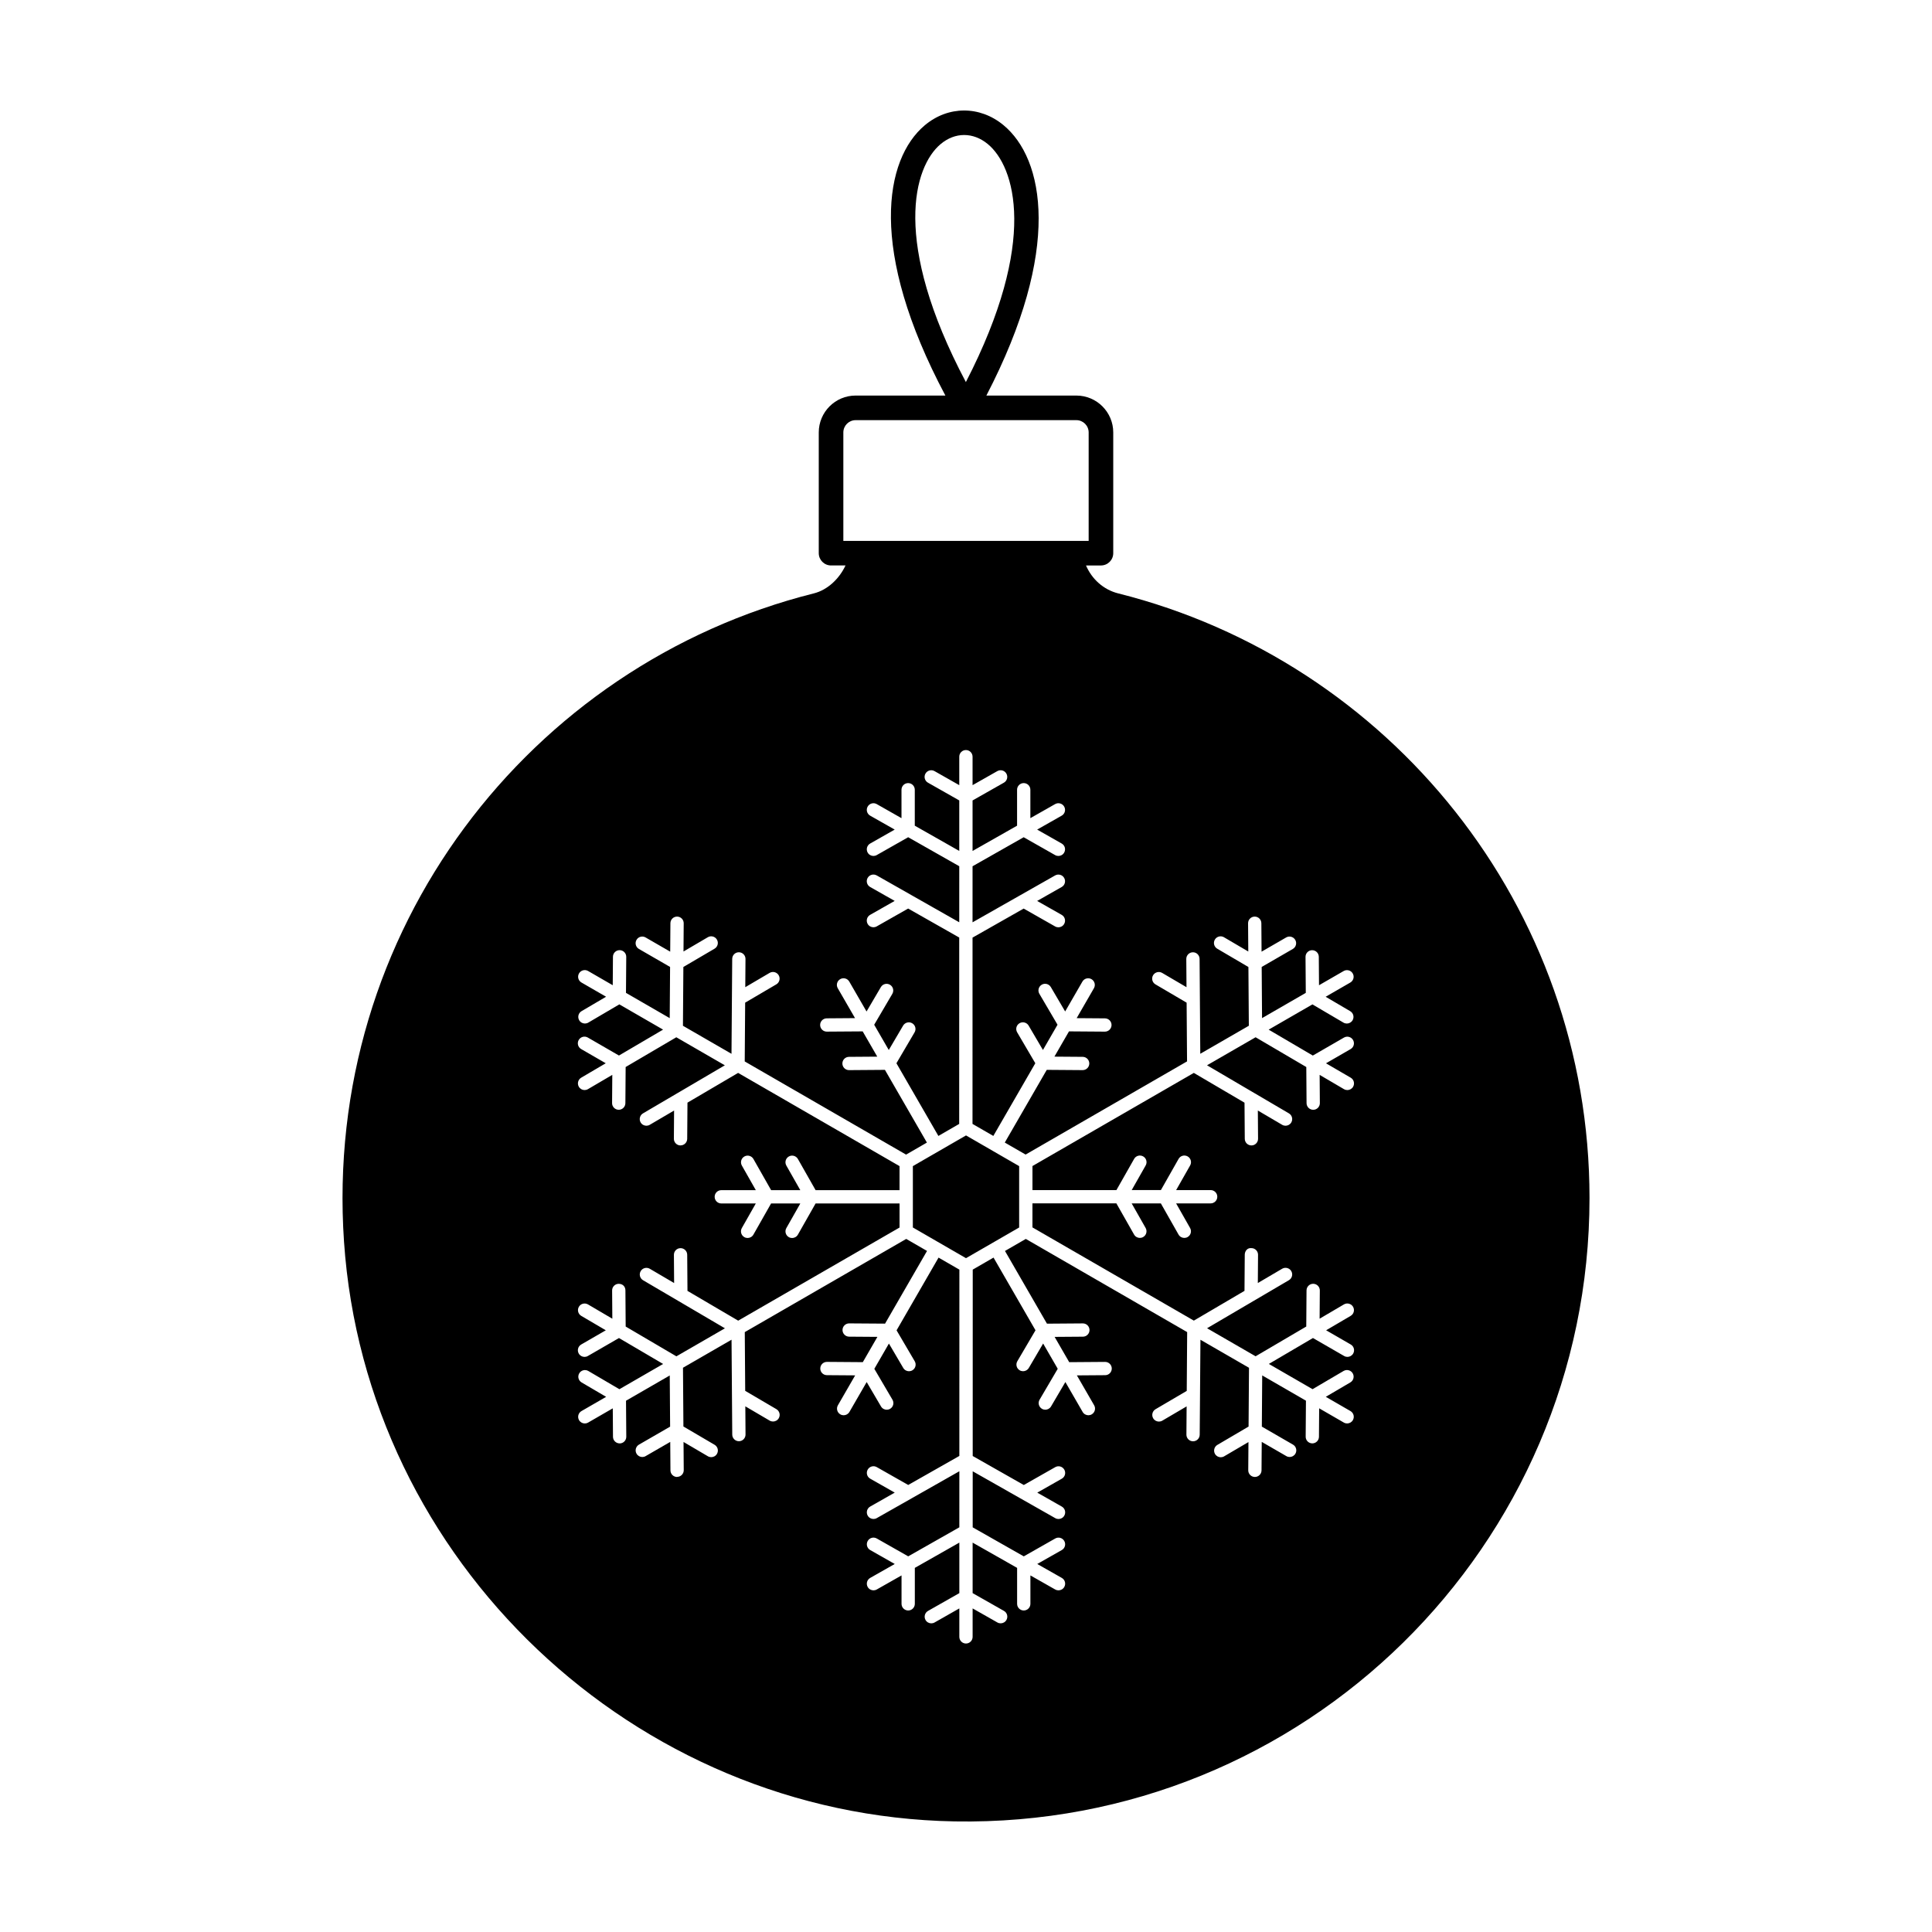 <?xml version="1.0" encoding="UTF-8"?>
<!-- Uploaded to: ICON Repo, www.svgrepo.com, Generator: ICON Repo Mixer Tools -->
<svg fill="#000000" width="800px" height="800px" version="1.1" viewBox="144 144 512 512" xmlns="http://www.w3.org/2000/svg">
 <path d="m440.35 301.26c-3.957-0.992-7.008-3.82-8.547-7.406h3.961c1.801 0 3.258-1.457 3.258-3.258v-31.996c0-5.391-4.383-9.773-9.773-9.773h-23.848c20.145-38.797 15.289-62.793 4.512-71.68-6.277-5.172-14.652-5.148-20.848 0.066-10.609 8.922-15.113 32.922 5.473 71.613h-23.785c-5.391 0-9.773 4.383-9.773 9.773v31.996c0 1.801 1.457 3.258 3.258 3.258h3.832c-1.641 3.527-4.758 6.488-8.383 7.398-75.312 18.887-130.13 89.422-124.52 171.8 5.769 84.758 76.875 152.12 161.82 153.64 92.637 1.656 168.25-72.945 168.25-165.2 0.004-77.332-53.133-142.21-124.88-160.23zm-47.09-119.06c1.918-1.617 4.082-2.422 6.246-2.422 2.156 0 4.324 0.797 6.262 2.394 7.156 5.898 13.504 25.664-5.801 63.082-19.773-37.359-13.742-57.137-6.707-63.055zm-25.766 105.14v-28.738c0-1.797 1.461-3.258 3.258-3.258h58.496c1.793 0 3.258 1.461 3.258 3.258v28.738zm134.46 142.26c0.84 0.492 1.121 1.57 0.629 2.41-0.332 0.559-0.918 0.871-1.52 0.871-0.305 0-0.613-0.078-0.891-0.242l-0.008-0.004h-0.004l-6.441-3.781 0.055 7.477c0.008 0.973-0.773 1.77-1.746 1.773h-0.016c-0.965 0-1.754-0.777-1.762-1.746l-0.07-9.586-13.434-7.887-12.871 7.426 12.57 7.383h0.004l9.113 5.352 0.004 0.004 0.008 0.004c0.84 0.492 1.121 1.57 0.629 2.41-0.332 0.559-0.918 0.867-1.52 0.867-0.305 0-0.613-0.078-0.891-0.242l-6.449-3.789 0.055 7.477c0.008 0.973-0.773 1.77-1.746 1.773h-0.012c-0.965 0-1.754-0.777-1.762-1.746l-0.07-9.582-13.434-7.891-42.762 24.68v6.375h22.25l4.688-8.262c0.477-0.852 1.555-1.141 2.402-0.664 0.848 0.48 1.141 1.559 0.66 2.402l-3.703 6.523h7.738l4.688-8.262c0.477-0.852 1.551-1.141 2.402-0.664 0.848 0.48 1.141 1.559 0.66 2.402l-3.707 6.527h9.145c0.973 0 1.762 0.789 1.762 1.762 0 0.973-0.789 1.762-1.762 1.762h-9.152l3.703 6.519c0.48 0.848 0.188 1.922-0.66 2.402-0.273 0.16-0.574 0.23-0.871 0.23-0.613 0-1.207-0.32-1.531-0.891l-4.688-8.262h-7.734l3.703 6.519c0.48 0.848 0.188 1.922-0.66 2.402-0.273 0.16-0.574 0.23-0.871 0.23-0.613 0-1.207-0.32-1.531-0.891l-4.691-8.262h-22.242v6.367l42.773 24.703 13.422-7.883 0.07-9.582c0.008-0.969 0.715-1.883 1.773-1.746 0.973 0.008 1.754 0.801 1.746 1.773l-0.055 7.477 2.098-1.23 4.356-2.559c0.824-0.48 1.914-0.215 2.41 0.629 0.492 0.84 0.211 1.918-0.629 2.41l-0.008 0.004-0.004 0.004-4.344 2.551-17.332 10.176 12.863 7.43 13.426-7.883 0.07-9.582c0.008-0.965 0.793-1.746 1.762-1.746h0.016c0.973 0.008 1.754 0.801 1.746 1.773l-0.055 7.477 6.449-3.789c0.82-0.484 1.914-0.219 2.41 0.629 0.492 0.84 0.211 1.918-0.629 2.41l-6.504 3.82 6.523 3.766c0.844 0.484 1.133 1.562 0.645 2.406-0.324 0.562-0.918 0.879-1.523 0.879-0.301 0-0.602-0.074-0.879-0.238l-8.254-4.762-11.691 6.867 11.586 6.691 8.23-4.832c0.824-0.484 1.914-0.215 2.41 0.629 0.492 0.84 0.211 1.918-0.629 2.41l-6.504 3.816 6.531 3.773c0.844 0.484 1.133 1.562 0.645 2.406-0.324 0.562-0.918 0.879-1.523 0.879-0.301 0-0.602-0.074-0.879-0.238l-6.531-3.773-0.055 7.547c-0.008 0.965-0.793 1.746-1.762 1.746h-0.012c-0.973-0.008-1.754-0.801-1.746-1.773l0.07-9.543-11.59-6.695-0.098 13.57 8.25 4.766c0.844 0.484 1.133 1.562 0.645 2.406-0.324 0.562-0.918 0.879-1.523 0.879-0.301 0-0.602-0.074-0.879-0.238l-6.519-3.766-0.055 7.547c-0.008 0.965-0.793 1.746-1.762 1.746h-0.012c-0.973-0.008-1.754-0.801-1.746-1.773v-0.012l0.055-7.461-6.449 3.785c-0.277 0.16-0.586 0.242-0.891 0.242-0.602 0-1.191-0.309-1.52-0.871-0.492-0.84-0.211-1.918 0.629-2.41l8.262-4.852 0.113-15.578-12.867-7.43-0.195 25.164c-0.008 0.965-0.793 1.746-1.762 1.746h-0.016c-0.973-0.008-1.754-0.801-1.746-1.773v-0.012l0.055-7.465-6.449 3.785c-0.277 0.16-0.586 0.242-0.891 0.242-0.602 0-1.191-0.309-1.52-0.871-0.492-0.84-0.211-1.918 0.629-2.41l8.262-4.852 0.113-15.582-42.758-24.691-5.523 3.188 11.125 19.27 9.5-0.07h0.016c0.965 0 1.754 0.781 1.762 1.746 0.008 0.973-0.777 1.77-1.746 1.773l-7.5 0.055 3.867 6.699 9.5-0.07h0.016c0.965 0 1.754 0.781 1.762 1.746 0.008 0.973-0.773 1.77-1.746 1.773l-7.5 0.055 4.574 7.922c0.488 0.844 0.199 1.918-0.645 2.406-0.277 0.16-0.582 0.238-0.879 0.238-0.605 0-1.199-0.316-1.523-0.879l-4.578-7.926-3.797 6.465c-0.332 0.562-0.918 0.871-1.52 0.871-0.305 0-0.613-0.078-0.891-0.242-0.84-0.496-1.121-1.57-0.629-2.41l4.812-8.195-3.867-6.695-3.797 6.469c-0.332 0.562-0.918 0.871-1.52 0.871-0.305 0-0.613-0.078-0.891-0.242-0.84-0.496-1.121-1.57-0.629-2.41l4.812-8.195-11.121-19.266-5.512 3.184-0.008 49.398 13.539 7.684 8.332-4.731c0.84-0.488 1.918-0.188 2.402 0.66 0.48 0.848 0.188 1.922-0.66 2.402l-6.504 3.691 6.492 3.688 0.004 0.004 0.008 0.004c0.848 0.477 1.141 1.555 0.66 2.402-0.324 0.57-0.918 0.891-1.531 0.891-0.297 0-0.594-0.07-0.871-0.23l-21.871-12.414-0.004 14.855 13.539 7.688 8.332-4.731c0.84-0.484 1.918-0.188 2.402 0.66 0.48 0.848 0.188 1.922-0.66 2.402l-6.504 3.691 6.504 3.691c0.848 0.477 1.141 1.555 0.66 2.402-0.324 0.57-0.918 0.891-1.531 0.891-0.297 0-0.594-0.07-0.871-0.23h-0.016c-0.004 0-0.004 0-0.008-0.004l-6.551-3.719v7.531c0 0.973-0.789 1.762-1.762 1.762s-1.762-0.789-1.762-1.762v-9.531l-11.789-6.691v13.383l8.301 4.711c0.848 0.477 1.141 1.555 0.66 2.402-0.324 0.57-0.918 0.891-1.531 0.891-0.297 0-0.594-0.07-0.871-0.23l-6.559-3.723v7.543c0 0.973-0.789 1.762-1.762 1.762s-1.762-0.789-1.762-1.762v-7.543l-6.559 3.727c-0.273 0.156-0.574 0.23-0.867 0.23-0.613 0-1.211-0.32-1.531-0.891-0.48-0.848-0.184-1.922 0.66-2.402l8.301-4.715v-13.387l-11.797 6.695v9.531c0 0.973-0.789 1.762-1.762 1.762s-1.762-0.789-1.762-1.762v-7.531l-6.551 3.719c-0.004 0.004-0.008 0-0.012 0.004-0.273 0.156-0.574 0.23-0.867 0.23-0.613 0-1.211-0.32-1.535-0.891-0.48-0.848-0.184-1.922 0.664-2.402l6.504-3.691-6.504-3.695c-0.844-0.477-1.141-1.555-0.66-2.402 0.477-0.844 1.551-1.148 2.402-0.66l8.332 4.731 13.547-7.691 0.004-14.859-12.68 7.195-0.004 0.004-5.16 2.926-4.043 2.293c-0.273 0.16-0.574 0.23-0.867 0.23-0.613 0-1.211-0.32-1.535-0.891-0.48-0.848-0.184-1.922 0.664-2.402l0.008-0.004 0.004-0.004 4.031-2.289 2.461-1.398-6.504-3.695c-0.844-0.477-1.141-1.555-0.66-2.402 0.477-0.844 1.551-1.148 2.402-0.66l8.332 4.731 13.551-7.691 0.008-49.375-5.519-3.188-11.125 19.273 4.809 8.191c0.492 0.84 0.211 1.918-0.629 2.41-0.277 0.16-0.586 0.242-0.891 0.242-0.605 0-1.191-0.309-1.52-0.871l-3.797-6.465-3.867 6.695 4.809 8.191c0.492 0.84 0.211 1.918-0.629 2.41-0.277 0.16-0.586 0.242-0.891 0.242-0.605 0-1.191-0.309-1.52-0.871l-3.797-6.465-4.574 7.922c-0.328 0.562-0.918 0.879-1.527 0.879-0.301 0-0.602-0.074-0.879-0.238-0.844-0.484-1.133-1.562-0.645-2.406l4.574-7.926-7.5-0.055c-0.973-0.008-1.754-0.801-1.746-1.773 0.008-0.965 0.793-1.746 1.762-1.746h0.016l9.496 0.07 3.867-6.699-7.496-0.055c-0.973-0.008-1.758-0.801-1.75-1.773 0.008-0.965 0.793-1.746 1.762-1.746h0.012l9.5 0.066 11.121-19.266-5.512-3.184-42.785 24.695 0.113 15.566 8.262 4.848c0.84 0.496 1.121 1.57 0.629 2.41-0.328 0.562-0.918 0.871-1.52 0.871-0.301 0-0.609-0.078-0.891-0.242l-6.449-3.785 0.055 7.461v0.012c0.008 0.973-0.777 1.77-1.746 1.773h-0.012c-0.965 0-1.754-0.781-1.762-1.746l-0.188-25.152-12.867 7.426 0.113 15.57 8.262 4.848c0.84 0.496 1.121 1.57 0.629 2.41-0.328 0.562-0.918 0.871-1.52 0.871-0.305 0-0.609-0.078-0.891-0.242l-6.449-3.785 0.055 7.461v0.012c0.008 0.973-0.777 1.77-1.746 1.773l-0.016 0.031c-0.965 0-1.754-0.781-1.762-1.746l-0.055-7.547-6.523 3.766c-0.277 0.16-0.578 0.238-0.879 0.238-0.609 0-1.199-0.316-1.527-0.879-0.488-0.844-0.199-1.918 0.645-2.406l8.254-4.766-0.098-13.559-11.59 6.691 0.07 9.543c0.008 0.973-0.777 1.77-1.75 1.773l-0.012-0.008c-0.965 0-1.754-0.781-1.762-1.746l-0.055-7.543-6.531 3.769c-0.277 0.16-0.578 0.238-0.879 0.238-0.609 0-1.199-0.316-1.527-0.879-0.488-0.844-0.199-1.918 0.645-2.406l6.535-3.769-6.504-3.816c-0.84-0.496-1.121-1.57-0.629-2.41 0.492-0.844 1.574-1.113 2.41-0.629l8.234 4.832 11.59-6.691-11.699-6.871-8.25 4.762c-0.277 0.16-0.578 0.238-0.879 0.238-0.609 0-1.199-0.316-1.527-0.879-0.488-0.844-0.199-1.918 0.645-2.406l6.523-3.766-6.508-3.82c-0.84-0.496-1.121-1.57-0.629-2.41 0.492-0.844 1.574-1.109 2.41-0.629l6.453 3.789-0.055-7.477c-0.008-0.973 0.777-1.77 1.75-1.773 1.121 0.02 1.77 0.777 1.773 1.746l0.07 9.582 13.438 7.891 12.863-7.426-21.699-12.742c-0.836-0.496-1.117-1.57-0.625-2.41 0.492-0.844 1.57-1.113 2.41-0.629l6.449 3.785-0.055-7.473c-0.008-0.973 0.777-1.77 1.75-1.773h0.012c0.965 0 1.754 0.781 1.762 1.746l0.07 9.578 13.441 7.891 42.762-24.68v-6.375h-22.25l-4.691 8.262c-0.324 0.57-0.918 0.891-1.531 0.891-0.293 0-0.594-0.07-0.867-0.23-0.844-0.477-1.141-1.555-0.66-2.402l3.703-6.519-7.746-0.008-4.688 8.262c-0.324 0.57-0.922 0.891-1.535 0.891-0.293 0-0.594-0.07-0.867-0.23-0.848-0.477-1.145-1.555-0.664-2.402l3.703-6.519h-9.145c-0.973 0-1.762-0.789-1.762-1.762s0.789-1.762 1.762-1.762h9.152l-3.703-6.523c-0.48-0.844-0.184-1.918 0.664-2.402 0.848-0.477 1.918-0.184 2.402 0.664l4.688 8.258h7.734l-3.703-6.523c-0.48-0.844-0.184-1.918 0.664-2.402 0.84-0.477 1.918-0.184 2.402 0.664l4.688 8.258h22.246v-6.367l-42.777-24.703-13.422 7.883-0.07 9.578c-0.008 0.969-0.793 1.75-1.762 1.75l-0.02 0.012c-0.973-0.008-1.758-0.801-1.75-1.773l0.055-7.477-6.449 3.785c-0.281 0.164-0.59 0.242-0.891 0.242-0.605 0-1.191-0.312-1.52-0.867-0.492-0.84-0.211-1.918 0.625-2.41l0.008-0.004 0.004-0.004 9.113-5.352h0.004l12.559-7.375-12.863-7.43-13.426 7.883-0.07 9.582c-0.008 0.969-0.793 1.75-1.762 1.75h-0.012c-0.973-0.008-1.758-0.801-1.75-1.773l0.055-7.481-6.441 3.781h-0.004l-0.008 0.004c-0.277 0.164-0.586 0.242-0.891 0.242-0.605 0-1.191-0.312-1.52-0.871-0.492-0.836-0.211-1.918 0.629-2.41l6.504-3.82-6.519-3.766c-0.844-0.488-1.133-1.562-0.645-2.406 0.488-0.844 1.566-1.133 2.406-0.645l8.254 4.766 11.691-6.863-11.59-6.691-8.227 4.832c-0.281 0.164-0.59 0.242-0.891 0.242-0.605 0-1.191-0.312-1.52-0.867-0.492-0.84-0.211-1.918 0.625-2.41l6.504-3.82-6.531-3.773c-0.844-0.488-1.133-1.562-0.645-2.406 0.488-0.848 1.566-1.133 2.406-0.645l6.531 3.773 0.055-7.543c0.008-0.969 0.793-1.75 1.762-1.75h0.012c0.973 0.008 1.758 0.801 1.75 1.773l-0.07 9.547 11.59 6.695 0.098-13.566-8.254-4.766c-0.844-0.488-1.133-1.562-0.645-2.406 0.484-0.844 1.562-1.133 2.406-0.645l6.523 3.766 0.055-7.543c0.008-0.969 0.793-1.75 1.762-1.75h0.016c0.973 0.008 1.754 0.801 1.746 1.773v0.012l-0.055 7.469 6.449-3.785c0.832-0.492 1.918-0.215 2.41 0.629 0.492 0.836 0.211 1.918-0.629 2.41l-8.262 4.848-0.113 15.578 12.867 7.43 0.188-25.164c0.008-0.969 0.793-1.746 1.762-1.746h0.012c0.973 0.008 1.754 0.801 1.746 1.773v0.012l-0.055 7.469 6.445-3.785c0.836-0.496 1.918-0.211 2.41 0.625 0.492 0.84 0.211 1.918-0.625 2.41l-8.262 4.852-0.113 15.578 42.758 24.691 5.519-3.188-11.125-19.27-9.496 0.07h-0.016c-0.965 0-1.754-0.781-1.762-1.746-0.008-0.973 0.777-1.77 1.746-1.773l7.5-0.055-3.867-6.695-9.5 0.066h-0.012c-0.965 0-1.754-0.781-1.762-1.75-0.008-0.973 0.777-1.766 1.75-1.773l7.496-0.055-4.574-7.922c-0.488-0.844-0.199-1.918 0.645-2.406 0.836-0.488 1.918-0.199 2.406 0.645l4.574 7.926 3.797-6.465c0.492-0.84 1.574-1.121 2.41-0.625 0.84 0.492 1.121 1.57 0.629 2.41l-4.809 8.191 3.867 6.695 3.797-6.465c0.492-0.836 1.574-1.121 2.41-0.625 0.84 0.492 1.121 1.57 0.629 2.41l-4.809 8.188 11.121 19.266 5.512-3.184 0.008-49.395-13.535-7.684-8.332 4.731c-0.273 0.156-0.574 0.23-0.867 0.23-0.613 0-1.211-0.32-1.535-0.891-0.48-0.848-0.184-1.922 0.664-2.402l6.504-3.691-6.504-3.691c-0.848-0.48-1.145-1.555-0.664-2.402 0.48-0.848 1.559-1.141 2.402-0.664l0.008 0.004h0.004l9.191 5.219 0.004 0.004 12.668 7.191 0.004-14.855-13.539-7.684-8.332 4.731c-0.273 0.156-0.574 0.23-0.867 0.23-0.613 0-1.211-0.32-1.535-0.891-0.48-0.848-0.184-1.922 0.664-2.402l6.504-3.691-6.492-3.684-0.004-0.004-0.008-0.004c-0.848-0.48-1.145-1.555-0.664-2.402 0.48-0.848 1.559-1.145 2.402-0.664l6.562 3.727v-7.531c0-0.973 0.789-1.762 1.762-1.762s1.762 0.789 1.762 1.762v9.527l11.789 6.691v-13.383l-8.297-4.707c-0.848-0.48-1.145-1.559-0.664-2.402 0.48-0.848 1.559-1.141 2.402-0.664l6.559 3.723v-7.543c0-0.973 0.789-1.762 1.762-1.762s1.762 0.789 1.762 1.762v7.543l6.562-3.723c0.844-0.477 1.918-0.188 2.402 0.664 0.48 0.848 0.188 1.922-0.66 2.402l-8.305 4.711v13.383l11.797-6.695v-9.527c0-0.973 0.789-1.762 1.762-1.762 0.973 0 1.762 0.789 1.762 1.762v7.527l6.559-3.723c0.84-0.477 1.918-0.188 2.402 0.664 0.48 0.848 0.188 1.922-0.66 2.402l-6.504 3.691 6.504 3.691c0.848 0.48 1.141 1.555 0.66 2.402-0.324 0.574-0.918 0.895-1.531 0.895-0.297 0-0.594-0.074-0.871-0.23l-8.332-4.731-13.547 7.691-0.004 14.855 21.883-12.422c0.84-0.477 1.918-0.188 2.402 0.664 0.48 0.848 0.188 1.922-0.66 2.402l-6.504 3.691 6.504 3.691c0.848 0.48 1.141 1.555 0.66 2.402-0.324 0.574-0.918 0.895-1.531 0.895-0.297 0-0.594-0.074-0.871-0.23l-8.332-4.731-13.551 7.691-0.008 49.371 5.519 3.188 11.125-19.266-4.812-8.195c-0.492-0.84-0.211-1.918 0.629-2.41 0.824-0.488 1.914-0.215 2.41 0.625l3.797 6.469 3.863-6.695-4.812-8.195c-0.492-0.84-0.211-1.918 0.629-2.41 0.824-0.496 1.914-0.215 2.41 0.625l3.797 6.469 4.57-7.918c0.484-0.844 1.566-1.125 2.406-0.645 0.844 0.488 1.133 1.562 0.645 2.406l-4.574 7.926 7.5 0.055c0.973 0.008 1.754 0.801 1.746 1.773-0.008 0.965-0.793 1.746-1.762 1.746h-0.016l-9.496-0.07-3.867 6.695 7.5 0.055c0.973 0.008 1.754 0.801 1.746 1.773-0.008 0.965-0.793 1.746-1.762 1.746h-0.016l-9.496-0.07-11.121 19.266 5.516 3.184 42.785-24.691-0.113-15.562-8.262-4.852c-0.84-0.492-1.121-1.57-0.629-2.41 0.5-0.84 1.582-1.113 2.41-0.625l6.449 3.785-0.055-7.469v-0.012c-0.008-0.973 0.773-1.766 1.746-1.773h0.016c0.965 0 1.754 0.777 1.762 1.75l0.184 25.148 12.867-7.426-0.113-15.57-8.262-4.852c-0.84-0.492-1.121-1.57-0.629-2.41 0.5-0.844 1.586-1.117 2.41-0.629l6.449 3.785-0.055-7.469v-0.012c-0.008-0.973 0.773-1.766 1.746-1.773h0.012c0.965 0 1.754 0.777 1.762 1.75l0.055 7.543 6.519-3.766c0.84-0.488 1.918-0.199 2.406 0.645 0.488 0.844 0.199 1.918-0.645 2.406l-8.25 4.766 0.098 13.559 11.59-6.688-0.07-9.539c-0.008-0.973 0.773-1.77 1.746-1.773h0.012c0.965 0 1.754 0.777 1.762 1.746l0.055 7.543 6.531-3.769c0.84-0.484 1.918-0.199 2.406 0.645s0.199 1.918-0.645 2.406l-6.531 3.769 6.504 3.82c0.84 0.492 1.121 1.57 0.629 2.41-0.332 0.559-0.918 0.867-1.52 0.867-0.305 0-0.613-0.078-0.891-0.242l-8.23-4.832-11.594 6.691 11.699 6.867 8.254-4.766c0.84-0.488 1.918-0.199 2.406 0.645 0.488 0.844 0.199 1.918-0.645 2.406l-6.523 3.766zm-94.918 19.363-0.004-0.004-7.027-4.059-7.051 4.07-0.004 0.004h-0.004l-7.027 4.059v16.262l14.082 8.133 14.086-8.129v-16.266z"/>
</svg>